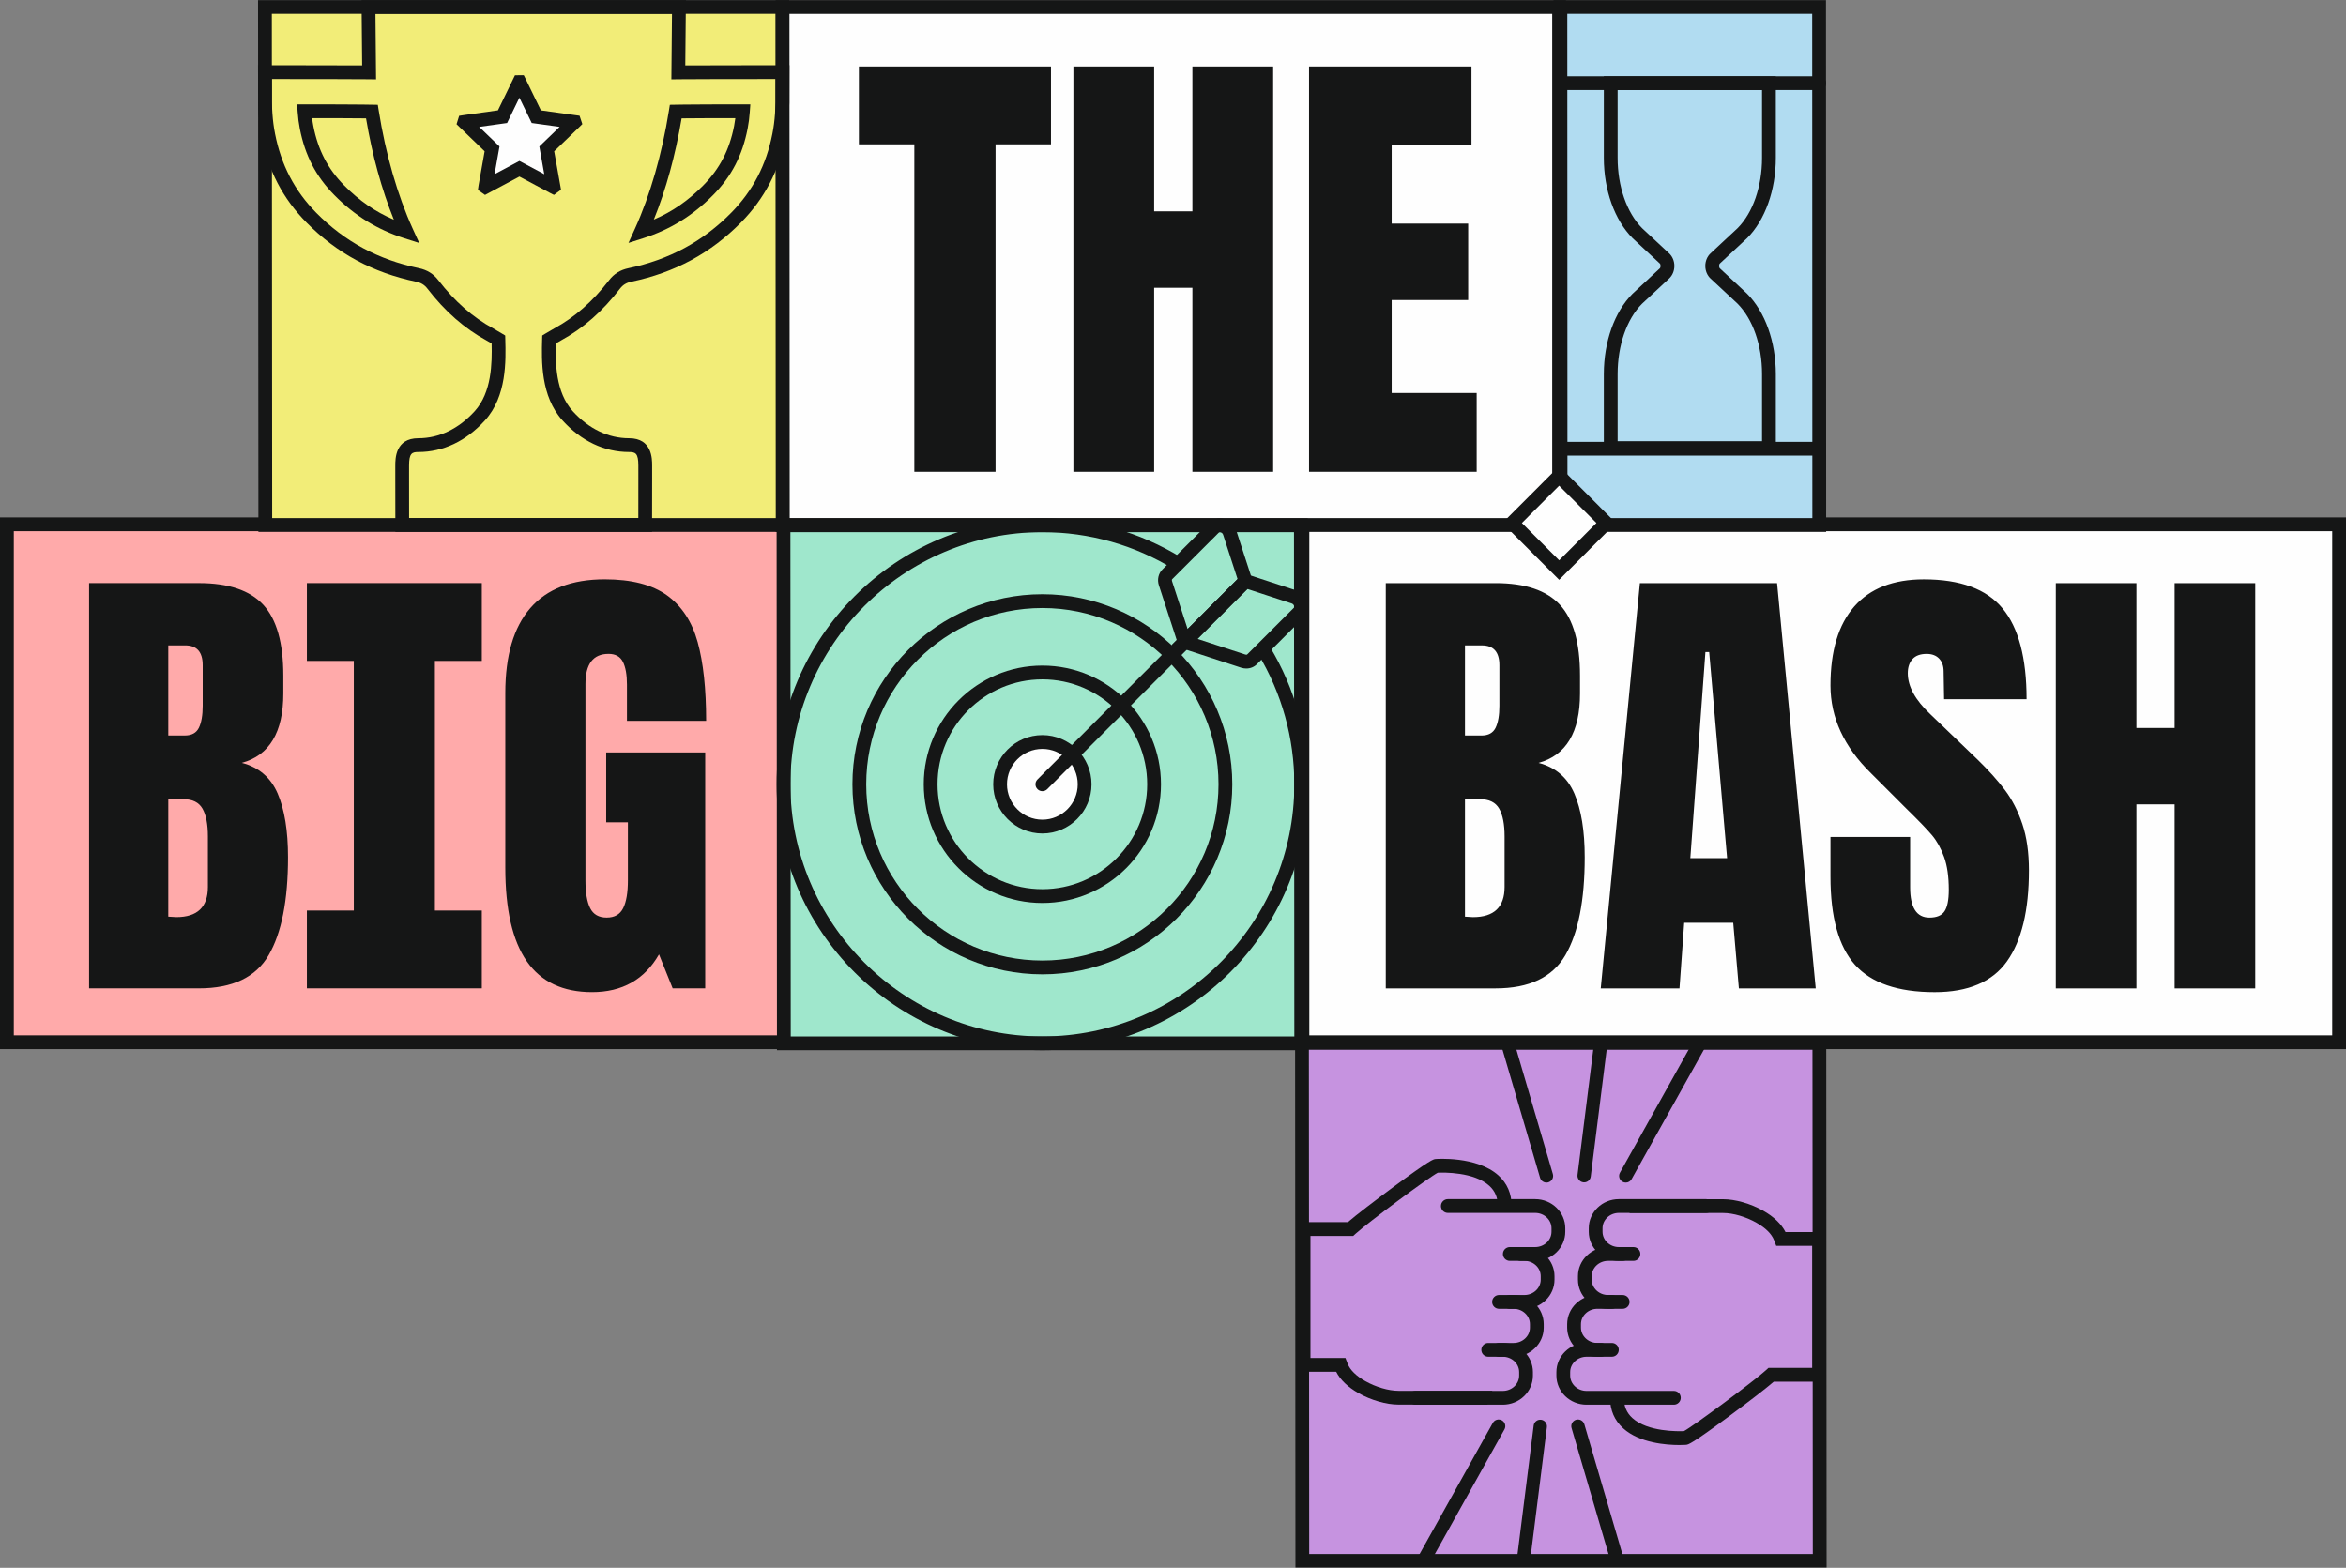 <?xml version="1.0" encoding="UTF-8"?>
<svg width="1800px" height="1203px" viewBox="0 0 1800 1203" version="1.1" xmlns="http://www.w3.org/2000/svg" xmlns:xlink="http://www.w3.org/1999/xlink">
    <rect x="0" y="0" width="1800" height="1203" fill="#808080" stroke="none"/>
    <title>Logo1</title>
    <defs>
        <polygon id="path-1" points="0 1203 1799 1203 1799 0 0 0"></polygon>
    </defs>
    <g id="Logo1" stroke="none" stroke-width="1" fill="none" fill-rule="evenodd">
        <g id="Group-54">
            <polygon id="Fill-1" fill="#FEFEFE" points="999 800 1794 800 1794 402 999 402"></polygon>
            <path d="M994,805 L1800,805 L1800,397 L994,397 L994,805 Z M1004.586,794.422 L1789.411,794.422 L1789.411,407.584 L1004.586,407.584 L1004.586,794.422 Z" id="Fill-2" fill="#151616"></path>
            <polygon id="Fill-3" fill="#FFAAAA" points="5 800 601 800 601 402 5 402"></polygon>
            <path d="M0,805 L607,805 L607,397 L0,397 L0,805 Z M10.586,794.416 L596.416,794.416 L596.416,407.581 L10.586,407.581 L10.586,794.416 Z" id="Fill-4" fill="#151616"></path>
            <polygon id="Fill-5" fill="#FEFEFE" points="601 404 1197 404 1197 6 601 6"></polygon>
            <path d="M659,110.739 L701.533,110.739 L701.533,362 L763.851,362 L763.851,110.739 L806.381,110.739 L806.381,51 L659,51 L659,110.739 Z M914.889,162.151 L885.54,162.151 L885.54,51 L823.582,51 L823.582,362 L885.54,362 L885.54,220.802 L914.889,220.802 L914.889,362 L976.845,362 L976.845,51 L914.889,51 L914.889,162.151 Z M1067.784,301.538 L1067.784,230.216 L1126.48,230.216 L1126.48,171.564 L1067.784,171.564 L1067.784,111.102 L1129.017,111.102 L1129.017,51 L1004.377,51 L1004.377,362 L1133,362 L1133,301.538 L1067.784,301.538 Z" id="Fill-6" fill="#151616"></path>
            <g id="Group-53">
                <path d="M1538.29,606.163 C1532.741,598.805 1525.747,591.023 1517.31,582.816 L1481.138,548.067 C1469.562,537.205 1463.775,526.706 1463.775,516.572 C1463.775,511.989 1464.978,508.37 1467.392,505.711 C1469.8,503.059 1473.417,501.731 1478.245,501.731 C1482.341,501.731 1485.535,502.94 1487.83,505.351 C1490.119,507.766 1491.267,511.024 1491.267,515.125 L1491.629,536.483 L1554.929,536.483 C1554.929,504.872 1548.779,481.641 1536.482,466.8 C1524.182,451.956 1504.045,444.537 1476.075,444.537 C1452.68,444.537 1434.894,451.474 1422.719,465.352 C1410.538,479.23 1404.451,499.44 1404.451,525.984 C1404.451,550.599 1414.818,573.041 1435.561,593.315 L1462.328,620.099 C1471.968,629.513 1478.663,636.454 1482.404,640.915 C1486.14,645.384 1489.215,650.93 1491.629,657.566 C1494.035,664.207 1495.244,672.589 1495.244,682.723 C1495.244,690.449 1494.159,695.937 1491.989,699.194 C1489.821,702.451 1485.958,704.081 1480.413,704.081 C1470.522,704.081 1465.583,696.36 1465.583,680.916 L1465.583,642.182 L1404.451,642.182 L1404.451,672.589 C1404.451,703.719 1410.72,726.286 1423.263,740.28 C1435.799,754.28 1456.178,761.275 1484.393,761.275 C1510.193,761.275 1528.703,753.372 1539.916,737.565 C1551.13,721.761 1556.738,698.533 1556.738,667.882 C1556.738,654.129 1555.048,642.246 1551.674,632.228 C1548.293,622.216 1543.835,613.527 1538.29,606.163 L1538.29,606.163 Z M1296.922,658.471 L1308.498,500.284 L1311.39,500.284 L1325.137,658.471 L1296.922,658.471 Z M1258.217,447.431 L1228.194,758.378 L1288.602,758.378 L1292.219,708.066 L1329.838,708.066 L1334.179,758.378 L1393.14,758.378 L1363.48,447.431 L1258.217,447.431 Z M1668.513,447.431 L1668.513,558.563 L1639.212,558.563 L1639.212,447.431 L1577.355,447.431 L1577.355,758.378 L1639.212,758.378 L1639.212,617.205 L1668.513,617.205 L1668.513,758.378 L1730.366,758.378 L1730.366,447.431 L1668.513,447.431 Z M1154.408,680.551 C1154.408,696 1146.326,703.719 1130.171,703.719 L1124.021,703.359 L1124.021,613.223 L1135.596,613.223 C1142.59,613.223 1147.471,615.638 1150.247,620.464 C1153.018,625.293 1154.408,632.405 1154.408,641.82 L1154.408,680.551 Z M1124.021,495.214 L1137.043,495.214 C1145.963,495.214 1150.427,500.284 1150.427,510.418 L1150.427,541.547 C1150.427,548.789 1149.461,554.398 1147.534,558.38 C1145.601,562.365 1141.984,564.355 1136.683,564.355 L1124.021,564.355 L1124.021,495.214 Z M1180.452,585.35 C1201.67,579.558 1212.283,561.82 1212.283,532.138 L1212.283,518.382 C1212.283,493.288 1207.156,475.187 1196.911,464.085 C1186.657,452.988 1170.198,447.431 1147.534,447.431 L1063.251,447.431 L1063.251,758.378 L1147.534,758.378 C1173.334,758.378 1191.178,749.874 1201.07,732.858 C1210.953,715.847 1215.9,690.814 1215.9,657.748 C1215.9,637.475 1213.243,621.187 1207.941,608.881 C1202.635,596.572 1193.473,588.732 1180.452,585.35 L1180.452,585.35 Z" id="Fill-7" fill="#151616"></path>
                <mask id="mask-2" fill="white">
                    <use xlink:href="#path-1"></use>
                </mask>
                <g id="Clip-10"></g>
                <path d="M605.7,397.532 L1190.955,397.532 L1190.955,10.602 L605.7,10.602 L605.7,397.532 Z M595.124,408.116 L1201.531,408.116 L1201.531,0.019 L595.124,0.019 L595.124,408.116 Z" id="Fill-9" fill="#151616" mask="url(#mask-2)"></path>
                <polygon id="Fill-11" fill="#F2ED78" mask="url(#mask-2)" points="600.506 402.806 203.547 402.806 203.282 5.292 600.241 5.292"></polygon>
                <path d="M208.832,397.514 L595.215,397.514 L594.956,10.584 L208.57,10.584 L208.832,397.514 Z M605.797,408.098 L198.261,408.098 L197.989,0.001 L605.527,0.001 L605.797,408.098 Z" id="Fill-12" fill="#151616" mask="url(#mask-2)"></path>
                <path d="M313.89,397.514 L489.766,397.514 C489.805,387.661 489.8,377.249 489.792,366.94 L489.787,357.225 C489.787,347.818 487.624,346.837 482.69,346.837 C463.662,346.837 445.981,338.436 431.561,322.547 C414.758,304.004 415.514,276.659 415.961,260.32 L416.043,257.428 L418.518,255.933 C419.023,255.629 423.483,252.943 425.257,251.985 C441,243.402 454.767,231.302 467.329,215.003 C471.075,210.114 475.94,207.095 482.193,205.79 C513.445,199.257 539.216,185.356 560.971,163.294 C577.591,146.455 587.953,126.571 592.649,102.498 C594.542,92.857 595.282,82.411 595.042,68.62 L595.068,60.632 C591.969,60.637 587.797,60.64 582.993,60.645 C562.261,60.664 527.559,60.695 520.539,60.804 L515.119,60.891 L515.587,10.584 L288.068,10.584 L288.536,60.891 L283.116,60.804 C276.094,60.695 241.394,60.664 220.66,60.645 C215.858,60.64 211.686,60.637 208.587,60.632 L208.616,68.509 C208.373,82.397 209.111,92.843 211.006,102.493 C215.699,126.568 226.061,146.453 242.681,163.291 C264.439,185.356 290.207,199.255 321.462,205.79 C327.715,207.095 332.583,210.114 336.335,215.019 C348.886,231.302 362.656,243.402 378.419,251.996 C380.172,252.943 384.635,255.629 385.137,255.933 L387.618,257.428 L387.694,260.32 C388.141,276.661 388.889,304.012 372.1,322.542 C357.677,338.436 339.994,346.837 320.965,346.837 C316.031,346.837 313.866,347.818 313.866,357.222 L313.861,366.909 C313.853,377.228 313.847,387.65 313.89,397.514 L313.89,397.514 Z M500.281,408.098 L303.374,408.098 L303.343,402.84 C303.269,391.442 303.277,379.101 303.285,366.901 L303.29,357.219 C303.29,352.036 303.29,336.253 320.965,336.253 C336.932,336.253 351.905,329.053 364.268,315.429 C377.322,301.02 377.554,278.439 377.198,263.514 C375.749,262.656 374.154,261.72 373.38,261.302 C356.281,251.98 341.427,238.954 327.948,221.467 C325.732,218.573 323.072,216.935 319.302,216.152 C285.943,209.177 258.421,194.32 235.157,170.726 C217.027,152.361 205.732,130.707 200.626,104.528 C198.585,94.121 197.786,82.987 198.04,68.435 L197.974,50.009 L203.31,50.038 C205.023,50.046 211.757,50.054 220.67,50.061 C239.165,50.077 265.571,50.101 277.863,50.175 L277.395,0.001 L526.261,0.001 L525.795,50.175 C538.085,50.101 564.49,50.077 582.985,50.061 C591.895,50.054 598.632,50.046 600.346,50.038 L605.679,50.009 L605.618,68.546 C605.869,83.006 605.07,94.137 603.024,104.536 C597.921,130.709 586.626,152.364 568.499,170.729 C545.234,194.32 517.71,209.177 484.356,216.149 C480.586,216.935 477.921,218.573 475.716,221.454 C462.228,238.954 447.375,251.98 430.297,261.291 C429.509,261.715 427.907,262.654 426.458,263.514 C426.098,278.437 426.328,301.014 439.392,315.435 C451.753,329.053 466.726,336.253 482.69,336.253 C500.363,336.253 500.363,352.036 500.363,357.222 L500.368,366.935 C500.376,379.122 500.384,391.45 500.315,402.838 L500.281,408.098 Z" id="Fill-13" fill="#151616" mask="url(#mask-2)"></path>
                <path d="M522.977,90.831 C518.186,119.208 511.037,145.252 501.661,168.483 C515.846,162.416 528.117,153.896 539.645,142.209 C552.156,129.533 559.652,115.075 563.235,96.713 C563.615,94.757 563.935,92.749 564.197,90.651 L563.615,90.651 C553.121,90.656 533.593,90.664 524.765,90.802 L522.977,90.831 Z M482.209,186.383 L487.138,175.535 C498.906,149.621 507.938,118.237 513.25,84.779 L513.948,80.39 L524.595,80.221 C533.506,80.08 553.092,80.072 563.61,80.067 L575.691,80.067 L575.291,85.735 C574.958,90.415 574.411,94.673 573.612,98.745 C569.615,119.243 561.212,135.42 547.17,149.644 C531.652,165.377 514.115,176.215 493.557,182.769 L482.209,186.383 Z M239.461,90.651 C239.723,92.76 240.043,94.778 240.432,96.747 C244.006,115.091 251.502,129.538 264.021,142.217 C275.597,153.957 287.931,162.501 302.198,168.573 C292.804,145.326 285.641,119.253 280.845,90.833 L278.891,90.802 C270.063,90.664 250.534,90.656 240.04,90.651 L239.461,90.651 Z M321.639,186.425 L310.305,182.835 C289.658,176.289 272.057,165.435 256.494,149.652 C242.446,135.425 234.046,119.259 230.051,98.779 C229.248,94.691 228.698,90.423 228.364,85.732 L227.965,80.067 L240.043,80.067 C250.566,80.072 270.15,80.08 279.058,80.218 L279.06,80.221 L289.872,80.393 L290.572,84.782 C295.892,118.28 304.932,149.684 316.714,175.598 L321.639,186.425 Z" id="Fill-14" fill="#151616" mask="url(#mask-2)"></path>
                <path d="M398.624,63.034 L411.49,89.538 L440.653,93.591 C440.748,93.605 440.785,93.721 440.717,93.787 L419.506,114.224 L424.662,143.232 C424.681,143.327 424.58,143.398 424.496,143.353 L398.521,129.481 L372.546,143.353 C372.462,143.398 372.361,143.327 372.38,143.232 L377.536,114.224 L356.326,93.787 C356.257,93.721 356.294,93.605 356.389,93.591 L385.552,89.538 L398.418,63.034 C398.46,62.946 398.582,62.946 398.624,63.034" id="Fill-15" fill="#FEFEFE" mask="url(#mask-2)"></path>
                <path d="M398.521,123.482 L417.592,133.669 L413.803,112.369 L429.379,97.367 L407.968,94.388 L398.521,74.929 L389.074,94.388 L367.663,97.367 L383.239,112.369 L379.45,133.669 L398.521,123.482 Z M372.134,149.574 L366.674,145.727 L367.16,142.374 L371.835,116.076 L350.281,95.311 L352.283,88.874 L355.683,88.347 L382.03,84.682 L395.107,57.742 L401.855,57.678 L403.38,60.721 L415.011,84.682 L444.677,88.81 L446.798,95.232 L444.347,97.634 L425.207,116.076 L430.452,145.586 L425.037,149.558 L422.021,148.029 L398.521,135.479 L372.134,149.574 Z" id="Fill-16" fill="#151616" mask="url(#mask-2)"></path>
                <polygon id="Fill-17" fill="#B1DCF1" mask="url(#mask-2)" points="1395.853 402.806 1197.373 402.806 1197.241 5.292 1395.721 5.292"></polygon>
                <path d="M1202.658,397.514 L1390.561,397.514 L1390.437,10.584 L1202.531,10.584 L1202.658,397.514 Z M1401.143,408.098 L1192.087,408.098 L1191.949,0.001 L1401.008,0.001 L1401.143,408.098 Z" id="Fill-18" fill="#151616" mask="url(#mask-2)"></path>
                <path d="M1395.804,69.093 L1197.29,69.093 C1194.368,69.093 1192.002,66.723 1192.002,63.802 C1192.002,60.88 1194.368,58.51 1197.29,58.51 L1395.804,58.51 C1398.723,58.51 1401.092,60.88 1401.092,63.802 C1401.092,66.723 1398.723,69.093 1395.804,69.093" id="Fill-19" fill="#151616" mask="url(#mask-2)"></path>
                <path d="M1395.804,349.588 L1197.29,349.588 C1194.368,349.588 1192.002,347.217 1192.002,344.296 C1192.002,341.375 1194.368,339.004 1197.29,339.004 L1395.804,339.004 C1398.723,339.004 1401.092,341.375 1401.092,344.296 C1401.092,347.217 1398.723,349.588 1395.804,349.588" id="Fill-20" fill="#151616" mask="url(#mask-2)"></path>
                <path d="M1241.14,338.537 L1351.953,338.537 L1351.953,286.974 C1351.953,264.989 1344.904,244.79 1333.098,232.941 L1312.422,213.695 C1309.876,211.321 1308.414,207.807 1308.414,204.05 C1308.414,200.293 1309.876,196.777 1312.422,194.406 L1333.241,175.019 C1344.901,163.269 1351.953,143.067 1351.953,121.127 L1351.953,69.095 L1241.14,69.095 L1241.14,121.127 C1241.14,143.067 1248.192,163.269 1260.003,175.165 L1280.673,194.406 C1283.219,196.779 1284.682,200.293 1284.682,204.05 C1284.682,207.807 1283.219,211.321 1280.676,213.692 L1259.852,233.081 C1248.189,244.79 1241.14,264.989 1241.14,286.974 L1241.14,338.537 Z M1362.529,349.121 L1230.564,349.121 L1230.564,286.974 C1230.564,262.247 1238.769,239.257 1252.507,225.469 L1273.471,205.945 C1273.854,205.588 1274.106,204.844 1274.106,204.05 C1274.106,203.256 1273.854,202.513 1273.468,202.153 L1252.65,182.769 C1238.766,168.788 1230.564,145.8 1230.564,121.127 L1230.564,58.511 L1362.529,58.511 L1362.529,121.127 C1362.529,145.8 1354.33,168.788 1340.594,182.623 L1319.627,202.156 C1319.239,202.513 1318.99,203.259 1318.99,204.05 C1318.99,204.841 1319.239,205.585 1319.627,205.945 L1340.446,225.331 C1354.327,239.257 1362.529,262.247 1362.529,286.974 L1362.529,349.121 Z" id="Fill-21" fill="#151616" mask="url(#mask-2)"></path>
                <path d="M465.115,630.942 L481.753,630.942 L481.753,675.468 C481.753,684.88 480.545,691.997 478.136,696.823 C475.722,701.655 471.503,704.062 465.477,704.062 C459.446,704.062 455.223,701.655 452.815,696.823 C450.401,691.997 449.198,684.88 449.198,675.468 L449.198,524.88 C449.198,509.439 455.104,501.713 466.923,501.713 C472.224,501.713 475.902,503.766 477.954,507.867 C480,511.971 481.029,517.763 481.029,525.243 L481.029,553.115 L541.801,553.115 C541.801,528.5 539.628,508.354 535.289,492.663 C530.948,476.978 523.108,465.032 511.776,456.824 C500.438,448.625 484.522,444.518 464.028,444.518 C438.709,444.518 419.656,451.882 406.875,466.598 C394.092,481.323 387.704,503.041 387.704,531.757 L387.704,665.691 C387.704,697.789 393.187,721.743 404.163,737.547 C415.135,753.356 431.835,761.257 454.264,761.257 C477.412,761.257 494.532,751.607 505.629,732.297 L516.117,758.362 L541.077,758.362 L541.077,577.368 L465.115,577.368 L465.115,630.942 Z M235.46,507.142 L271.46,507.142 L271.46,698.633 L235.46,698.633 L235.46,758.362 L271.46,758.362 L333.676,758.362 L369.68,758.362 L369.68,698.633 L333.676,698.633 L333.676,507.142 L369.68,507.142 L369.68,447.413 L235.46,447.413 L235.46,507.142 Z M159.503,680.532 C159.503,695.982 151.42,703.703 135.265,703.703 L129.115,703.34 L129.115,613.204 L140.691,613.204 C147.682,613.204 152.565,615.62 155.341,620.443 C158.109,625.275 159.503,632.39 159.503,641.801 L159.503,680.532 Z M129.115,495.196 L142.137,495.196 C151.058,495.196 155.521,500.263 155.521,510.399 L155.521,541.531 C155.521,548.773 154.556,554.382 152.628,558.362 C150.696,562.347 147.079,564.336 141.778,564.336 L129.115,564.336 L129.115,495.196 Z M185.546,585.332 C206.764,579.54 217.377,561.802 217.377,532.12 L217.377,518.363 C217.377,493.267 212.251,475.166 202.005,464.064 C191.752,452.967 175.293,447.413 152.628,447.413 L68.346,447.413 L68.346,758.362 L152.628,758.362 C178.429,758.362 196.273,749.856 206.164,732.842 C216.047,715.826 220.994,690.793 220.994,657.73 C220.994,637.457 218.337,621.168 213.036,608.859 C207.729,596.551 198.568,588.713 185.546,585.332 L185.546,585.332 Z" id="Fill-22" fill="#151616" mask="url(#mask-2)"></path>
                <polygon id="Fill-23" fill="#9FE7CC" mask="url(#mask-2)" points="998.379 800.534 601.42 800.534 601.156 403.02 998.115 403.02"></polygon>
                <path d="M606.704,795.242 L993.09,795.242 L992.829,408.312 L606.445,408.312 L606.704,795.242 Z M1003.672,805.825 L596.134,805.825 L595.864,397.728 L1003.399,397.728 L1003.672,805.825 Z" id="Fill-24" fill="#151616" mask="url(#mask-2)"></path>
                <path d="M832.194,601.777 C832.194,619.698 817.675,634.226 799.768,634.226 C781.857,634.226 767.342,619.698 767.342,601.777 C767.342,583.856 781.857,569.327 799.768,569.327 C817.675,569.327 832.194,583.856 832.194,601.777" id="Fill-25" fill="#FEFEFE" mask="url(#mask-2)"></path>
                <path d="M799.768,574.618 C784.803,574.618 772.627,586.8 772.627,601.776 C772.627,616.752 784.803,628.934 799.768,628.934 C814.731,628.934 826.906,616.752 826.906,601.776 C826.906,586.8 814.731,574.618 799.768,574.618 M799.768,639.517 C778.973,639.517 762.052,622.586 762.052,601.776 C762.052,580.966 778.973,564.034 799.768,564.034 C820.563,564.034 837.482,580.966 837.482,601.776 C837.482,622.586 820.563,639.517 799.768,639.517" id="Fill-26" fill="#151616" mask="url(#mask-2)"></path>
                <path d="M799.768,805.825 C687.337,805.825 595.868,714.29 595.868,601.777 C595.868,489.264 687.337,397.728 799.768,397.728 C837.612,397.728 874.564,408.182 906.625,427.958 L901.073,436.97 C870.683,418.221 835.652,408.312 799.768,408.312 C693.17,408.312 606.444,495.098 606.444,601.777 C606.444,708.453 693.17,795.242 799.768,795.242 C906.366,795.242 993.092,708.453 993.092,601.777 C993.092,566.385 983.457,531.766 965.224,501.658 L974.272,496.173 C993.502,527.934 1003.668,564.451 1003.668,601.777 C1003.668,714.29 912.199,805.825 799.768,805.825" id="Fill-27" fill="#151616" mask="url(#mask-2)"></path>
                <path d="M799.768,466.529 C725.244,466.529 664.618,527.2 664.618,601.778 C664.618,676.351 725.244,737.022 799.768,737.022 C874.289,737.022 934.916,676.351 934.916,601.778 C934.916,527.2 874.289,466.529 799.768,466.529 M799.768,747.606 C719.412,747.606 654.042,682.188 654.042,601.778 C654.042,521.366 719.412,455.945 799.768,455.945 C880.122,455.945 945.492,521.366 945.492,601.778 C945.492,682.188 880.122,747.606 799.768,747.606" id="Fill-28" fill="#151616" mask="url(#mask-2)"></path>
                <path d="M799.768,521.289 C755.418,521.289 719.335,557.395 719.335,601.778 C719.335,646.158 755.418,682.264 799.768,682.264 C844.116,682.264 880.199,646.158 880.199,601.778 C880.199,557.395 844.116,521.289 799.768,521.289 M799.768,692.848 C749.588,692.848 708.759,651.992 708.759,601.778 C708.759,551.561 749.588,510.705 799.768,510.705 C849.949,510.705 890.775,551.561 890.775,601.778 C890.775,651.992 849.949,692.848 799.768,692.848" id="Fill-29" fill="#151616" mask="url(#mask-2)"></path>
                <path d="M799.768,607.068 C798.414,607.068 797.063,606.552 796.03,605.518 C793.965,603.451 793.965,600.101 796.03,598.035 L950.241,443.711 C952.306,441.642 955.653,441.642 957.718,443.711 C959.786,445.778 959.786,449.127 957.718,451.194 L803.507,605.518 C802.473,606.552 801.122,607.068 799.768,607.068" id="Fill-30" fill="#151616" mask="url(#mask-2)"></path>
                <path d="M935.926,408.346 C935.667,408.346 935.405,408.407 935.21,408.602 L899.37,444.42 C899.098,444.693 899.042,445.241 899.23,445.82 L911.236,482.704 L949.559,444.402 L938.47,410.33 C938.097,409.187 937.129,408.579 936.413,408.407 C936.265,408.372 936.095,408.346 935.926,408.346 L935.926,408.346 Z M906.517,502.377 L889.175,449.098 C887.742,444.703 888.786,440.041 891.896,436.932 L927.738,401.114 C930.604,398.249 934.771,397.132 938.879,398.117 C943.387,399.199 947.084,402.623 948.525,407.052 L961.628,447.302 L906.517,502.377 Z" id="Fill-31" fill="#151616" mask="url(#mask-2)"></path>
                <path d="M955.552,502.257 C956.126,502.445 956.676,502.389 956.951,502.117 L992.79,466.301 C993.11,465.979 993.073,465.47 992.986,465.1 C992.814,464.38 992.209,463.409 991.069,463.036 L957.036,451.892 L918.708,490.191 L955.552,502.257 Z M956.205,512.952 C954.899,512.952 953.569,512.743 952.263,512.317 L899.045,494.888 L954.154,439.813 L994.358,452.976 C998.782,454.426 1002.198,458.128 1003.274,462.642 C1004.255,466.756 1003.128,470.926 1000.262,473.789 L964.423,509.607 C962.239,511.793 959.288,512.952 956.205,512.952 L956.205,512.952 Z" id="Fill-32" fill="#151616" mask="url(#mask-2)"></path>
                <polygon id="Fill-33" fill="#FEFEFE" mask="url(#mask-2)" points="1160.207 401.296 1196.29 365.19 1232.37 401.296 1196.29 437.402"></polygon>
                <path d="M1167.684,401.296 L1196.287,429.919 L1224.892,401.296 L1196.287,372.672 L1167.684,401.296 Z M1196.287,444.887 L1152.729,401.296 L1196.287,357.704 L1239.847,401.296 L1196.287,444.887 Z" id="Fill-34" fill="#151616" mask="url(#mask-2)"></path>
                <polygon id="Fill-35" fill="#C693E0" mask="url(#mask-2)" points="1396.188 1197.708 999.229 1197.708 998.965 800.194 1395.924 800.194"></polygon>
                <path d="M1004.513,1192.416 L1390.899,1192.416 L1390.64,805.486 L1004.254,805.486 L1004.513,1192.416 Z M1401.48,1203 L993.942,1203 L993.672,794.903 L1401.21,794.903 L1401.48,1203 Z" id="Fill-36" fill="#151616" mask="url(#mask-2)"></path>
                <path d="M1141.376,1077.747 L1073.076,1077.747 C1063.703,1077.747 1051.924,1074.371 1042.331,1068.934 C1034.235,1064.377 1028.366,1058.752 1025.204,1052.553 L994.895,1052.553 L994.895,937.746 L1034.191,937.746 C1040.407,932.335 1055.575,920.759 1068.544,911.173 C1097.646,889.667 1099.759,889.468 1101.457,889.312 C1101.705,889.286 1132.941,886.799 1149.704,901.925 C1156.412,907.977 1159.815,915.87 1159.815,925.379 L1149.239,925.379 C1149.239,918.973 1147.121,913.914 1142.766,909.919 C1130.99,899.108 1107.408,899.616 1103.128,899.811 C1095.851,903.69 1049.333,938.204 1040.216,946.546 L1038.273,948.33 L1005.471,948.33 L1005.471,1041.969 L1032.311,1041.969 L1033.976,1046.298 C1035.846,1051.137 1040.531,1055.781 1047.53,1059.718 C1055.639,1064.314 1065.421,1067.164 1073.076,1067.164 L1144.757,1067.164 L1146.177,1070.238 L1141.376,1072.498 L1141.376,1077.747 Z" id="Fill-37" fill="#151616" mask="url(#mask-2)"></path>
                <path d="M1177.875,967.457 L1166.702,967.457 C1163.783,967.457 1161.414,965.086 1161.414,962.165 C1161.414,959.244 1163.783,956.873 1166.702,956.873 L1177.875,956.873 C1184.789,956.873 1190.413,951.595 1190.413,945.104 L1190.413,942.44 C1190.413,935.949 1184.789,930.671 1177.875,930.671 L1110.866,930.671 C1107.947,930.671 1105.578,928.302 1105.578,925.379 C1105.578,922.458 1107.947,920.087 1110.866,920.087 L1177.875,920.087 C1190.619,920.087 1200.989,930.115 1200.989,942.44 L1200.989,945.104 C1200.989,957.429 1190.619,967.457 1177.875,967.457" id="Fill-38" fill="#151616" mask="url(#mask-2)"></path>
                <path d="M1169.6,1004.243 L1158.426,1004.243 C1155.507,1004.243 1153.138,1001.872 1153.138,998.951 C1153.138,996.03 1155.507,993.659 1158.426,993.659 L1169.6,993.659 C1176.514,993.659 1182.138,988.38 1182.138,981.89 L1182.138,979.225 C1182.138,972.735 1176.514,967.456 1169.6,967.456 L1158.426,967.456 C1155.507,967.456 1153.138,965.088 1153.138,962.165 C1153.138,959.243 1155.507,956.873 1158.426,956.873 L1169.6,956.873 C1182.344,956.873 1192.714,966.901 1192.714,979.225 L1192.714,981.89 C1192.714,994.215 1182.344,1004.243 1169.6,1004.243" id="Fill-39" fill="#151616" mask="url(#mask-2)"></path>
                <path d="M1161.322,1041.029 L1150.148,1041.029 C1147.229,1041.029 1144.86,1038.658 1144.86,1035.737 C1144.86,1032.816 1147.229,1030.445 1150.148,1030.445 L1161.322,1030.445 C1168.236,1030.445 1173.86,1025.166 1173.86,1018.676 L1173.86,1016.012 C1173.86,1009.521 1168.236,1004.242 1161.322,1004.242 L1150.148,1004.242 C1147.229,1004.242 1144.86,1001.874 1144.86,998.951 C1144.86,996.029 1147.229,993.659 1150.148,993.659 L1161.322,993.659 C1174.066,993.659 1184.436,1003.687 1184.436,1016.012 L1184.436,1018.676 C1184.436,1031.001 1174.066,1041.029 1161.322,1041.029" id="Fill-40" fill="#151616" mask="url(#mask-2)"></path>
                <path d="M1153.044,1077.815 L1086.037,1077.815 C1083.118,1077.815 1080.749,1075.444 1080.749,1072.523 C1080.749,1069.602 1083.118,1067.231 1086.037,1067.231 L1153.044,1067.231 C1159.958,1067.231 1165.584,1061.95 1165.584,1055.462 L1165.584,1052.797 C1165.584,1046.307 1159.958,1041.028 1153.044,1041.028 L1141.87,1041.028 C1138.951,1041.028 1136.582,1038.66 1136.582,1035.736 C1136.582,1032.815 1138.951,1030.445 1141.87,1030.445 L1153.044,1030.445 C1165.791,1030.445 1176.16,1040.473 1176.16,1052.797 L1176.16,1055.462 C1176.16,1067.786 1165.791,1077.815 1153.044,1077.815" id="Fill-41" fill="#151616" mask="url(#mask-2)"></path>
                <path d="M1288.4,1108.757 C1278.72,1108.757 1258.017,1107.315 1245.448,1095.975 C1238.74,1089.924 1235.337,1082.033 1235.337,1072.521 L1245.913,1072.521 C1245.913,1078.93 1248.031,1083.986 1252.383,1087.982 C1264.157,1098.79 1287.741,1098.282 1292.024,1098.092 C1299.301,1094.213 1345.822,1059.697 1354.936,1051.354 L1356.884,1049.571 L1390.461,1049.571 L1390.461,955.931 L1362.841,955.931 L1361.176,951.602 C1359.306,946.766 1354.621,942.122 1347.622,938.182 C1339.513,933.589 1329.731,930.739 1322.076,930.739 L1250.395,930.739 L1248.975,927.662 L1253.776,925.405 L1253.776,920.156 L1322.076,920.156 C1331.447,920.156 1343.228,923.529 1352.821,928.967 C1360.919,933.526 1366.789,939.151 1369.951,945.348 L1401.037,945.348 L1401.037,1060.154 L1360.959,1060.154 C1354.751,1065.56 1339.579,1077.141 1326.608,1086.727 C1297.506,1108.236 1295.393,1108.432 1293.696,1108.591 C1293.632,1108.596 1291.628,1108.757 1288.4,1108.757 L1288.4,1108.757 Z" id="Fill-42" fill="#151616" mask="url(#mask-2)"></path>
                <path d="M1284.286,1077.815 L1217.276,1077.815 C1204.532,1077.815 1194.162,1067.786 1194.162,1055.462 L1194.162,1052.797 C1194.162,1040.473 1204.532,1030.445 1217.276,1030.445 L1228.45,1030.445 C1231.369,1030.445 1233.738,1032.815 1233.738,1035.736 C1233.738,1038.66 1231.369,1041.028 1228.45,1041.028 L1217.276,1041.028 C1210.362,1041.028 1204.738,1046.307 1204.738,1052.797 L1204.738,1055.462 C1204.738,1061.95 1210.362,1067.231 1217.276,1067.231 L1284.286,1067.231 C1287.205,1067.231 1289.574,1069.602 1289.574,1072.523 C1289.574,1075.444 1287.205,1077.815 1284.286,1077.815" id="Fill-43" fill="#151616" mask="url(#mask-2)"></path>
                <path d="M1236.725,1041.029 L1225.554,1041.029 C1212.807,1041.029 1202.437,1031.001 1202.437,1018.676 L1202.437,1016.012 C1202.437,1003.687 1212.807,993.659 1225.554,993.659 L1236.725,993.659 C1239.644,993.659 1242.013,996.029 1242.013,998.951 C1242.013,1001.874 1239.644,1004.242 1236.725,1004.242 L1225.554,1004.242 C1218.64,1004.242 1213.013,1009.521 1213.013,1016.012 L1213.013,1018.676 C1213.013,1025.166 1218.64,1030.445 1225.554,1030.445 L1236.725,1030.445 C1239.644,1030.445 1242.013,1032.816 1242.013,1035.737 C1242.013,1038.658 1239.644,1041.029 1236.725,1041.029" id="Fill-44" fill="#151616" mask="url(#mask-2)"></path>
                <path d="M1245.003,1004.243 L1233.829,1004.243 C1221.085,1004.243 1210.715,994.215 1210.715,981.89 L1210.715,979.225 C1210.715,966.901 1221.085,956.873 1233.829,956.873 L1245.003,956.873 C1247.922,956.873 1250.291,959.243 1250.291,962.165 C1250.291,965.088 1247.922,967.456 1245.003,967.456 L1233.829,967.456 C1226.915,967.456 1221.291,972.735 1221.291,979.225 L1221.291,981.89 C1221.291,988.38 1226.915,993.659 1233.829,993.659 L1245.003,993.659 C1247.922,993.659 1250.291,996.03 1250.291,998.951 C1250.291,1001.872 1247.922,1004.243 1245.003,1004.243" id="Fill-45" fill="#151616" mask="url(#mask-2)"></path>
                <path d="M1253.281,967.457 L1242.107,967.457 C1229.361,967.457 1218.991,957.429 1218.991,945.104 L1218.991,942.44 C1218.991,930.115 1229.361,920.087 1242.107,920.087 L1309.117,920.087 C1312.039,920.087 1314.405,922.458 1314.405,925.379 C1314.405,928.302 1312.039,930.671 1309.117,930.671 L1242.107,930.671 C1235.193,930.671 1229.567,935.949 1229.567,942.44 L1229.567,945.104 C1229.567,951.595 1235.193,956.873 1242.107,956.873 L1253.281,956.873 C1256.2,956.873 1258.569,959.244 1258.569,962.165 C1258.569,965.086 1256.2,967.457 1253.281,967.457" id="Fill-46" fill="#151616" mask="url(#mask-2)"></path>
                <path d="M1240.624,1201.479 C1238.413,1201.479 1236.375,1200.032 1235.722,1197.802 L1205.797,1095.727 C1205.001,1093.015 1206.553,1090.173 1209.266,1089.377 C1211.963,1088.586 1214.813,1090.133 1215.609,1092.846 L1245.531,1194.92 C1246.327,1197.632 1244.775,1200.477 1242.065,1201.27 C1241.584,1201.413 1241.102,1201.479 1240.624,1201.479" id="Fill-47" fill="#151616" mask="url(#mask-2)"></path>
                <path d="M1169.194,1199.934 C1168.983,1199.934 1168.769,1199.921 1168.552,1199.894 C1165.749,1199.543 1163.764,1196.984 1164.118,1194.179 L1176.732,1093.814 C1177.084,1091.009 1179.609,1089.012 1182.441,1089.374 C1185.241,1089.729 1187.226,1092.285 1186.875,1095.089 L1174.26,1195.457 C1173.935,1198.042 1171.735,1199.934 1169.194,1199.934" id="Fill-48" fill="#151616" mask="url(#mask-2)"></path>
                <path d="M1092.852,1201.478 C1092.008,1201.478 1091.152,1201.269 1090.364,1200.827 C1087.899,1199.449 1087.016,1196.334 1088.394,1193.868 L1145.383,1091.791 C1146.76,1089.325 1149.872,1088.444 1152.339,1089.82 C1154.803,1091.198 1155.686,1094.315 1154.306,1096.781 L1097.317,1198.856 C1096.384,1200.533 1094.644,1201.478 1092.852,1201.478" id="Fill-49" fill="#151616" mask="url(#mask-2)"></path>
                <path d="M1186.543,907.387 C1184.333,907.387 1182.294,905.94 1181.641,903.71 L1151.714,801.635 C1150.918,798.923 1152.47,796.081 1155.183,795.285 C1157.885,794.496 1160.73,796.042 1161.526,798.754 L1191.451,900.828 C1192.246,903.54 1190.694,906.385 1187.984,907.178 C1187.503,907.321 1187.022,907.387 1186.543,907.387" id="Fill-50" fill="#151616" mask="url(#mask-2)"></path>
                <path d="M1215.451,907.221 C1215.24,907.221 1215.026,907.208 1214.809,907.181 C1212.006,906.829 1210.021,904.271 1210.375,901.466 L1222.987,801.101 C1223.333,798.296 1225.863,796.301 1228.695,796.661 C1231.495,797.015 1233.481,799.571 1233.129,802.376 L1220.517,902.744 C1220.195,905.329 1217.992,907.221 1215.451,907.221" id="Fill-51" fill="#151616" mask="url(#mask-2)"></path>
                <path d="M1247.396,907.386 C1246.553,907.386 1245.696,907.177 1244.908,906.735 C1242.444,905.357 1241.561,902.242 1242.939,899.776 L1299.93,797.699 C1301.308,795.233 1304.42,794.352 1306.886,795.728 C1309.351,797.107 1310.234,800.223 1308.854,802.689 L1251.862,904.764 C1250.929,906.442 1249.189,907.386 1247.396,907.386" id="Fill-52" fill="#151616" mask="url(#mask-2)"></path>
            </g>
        </g>
    </g>
</svg>